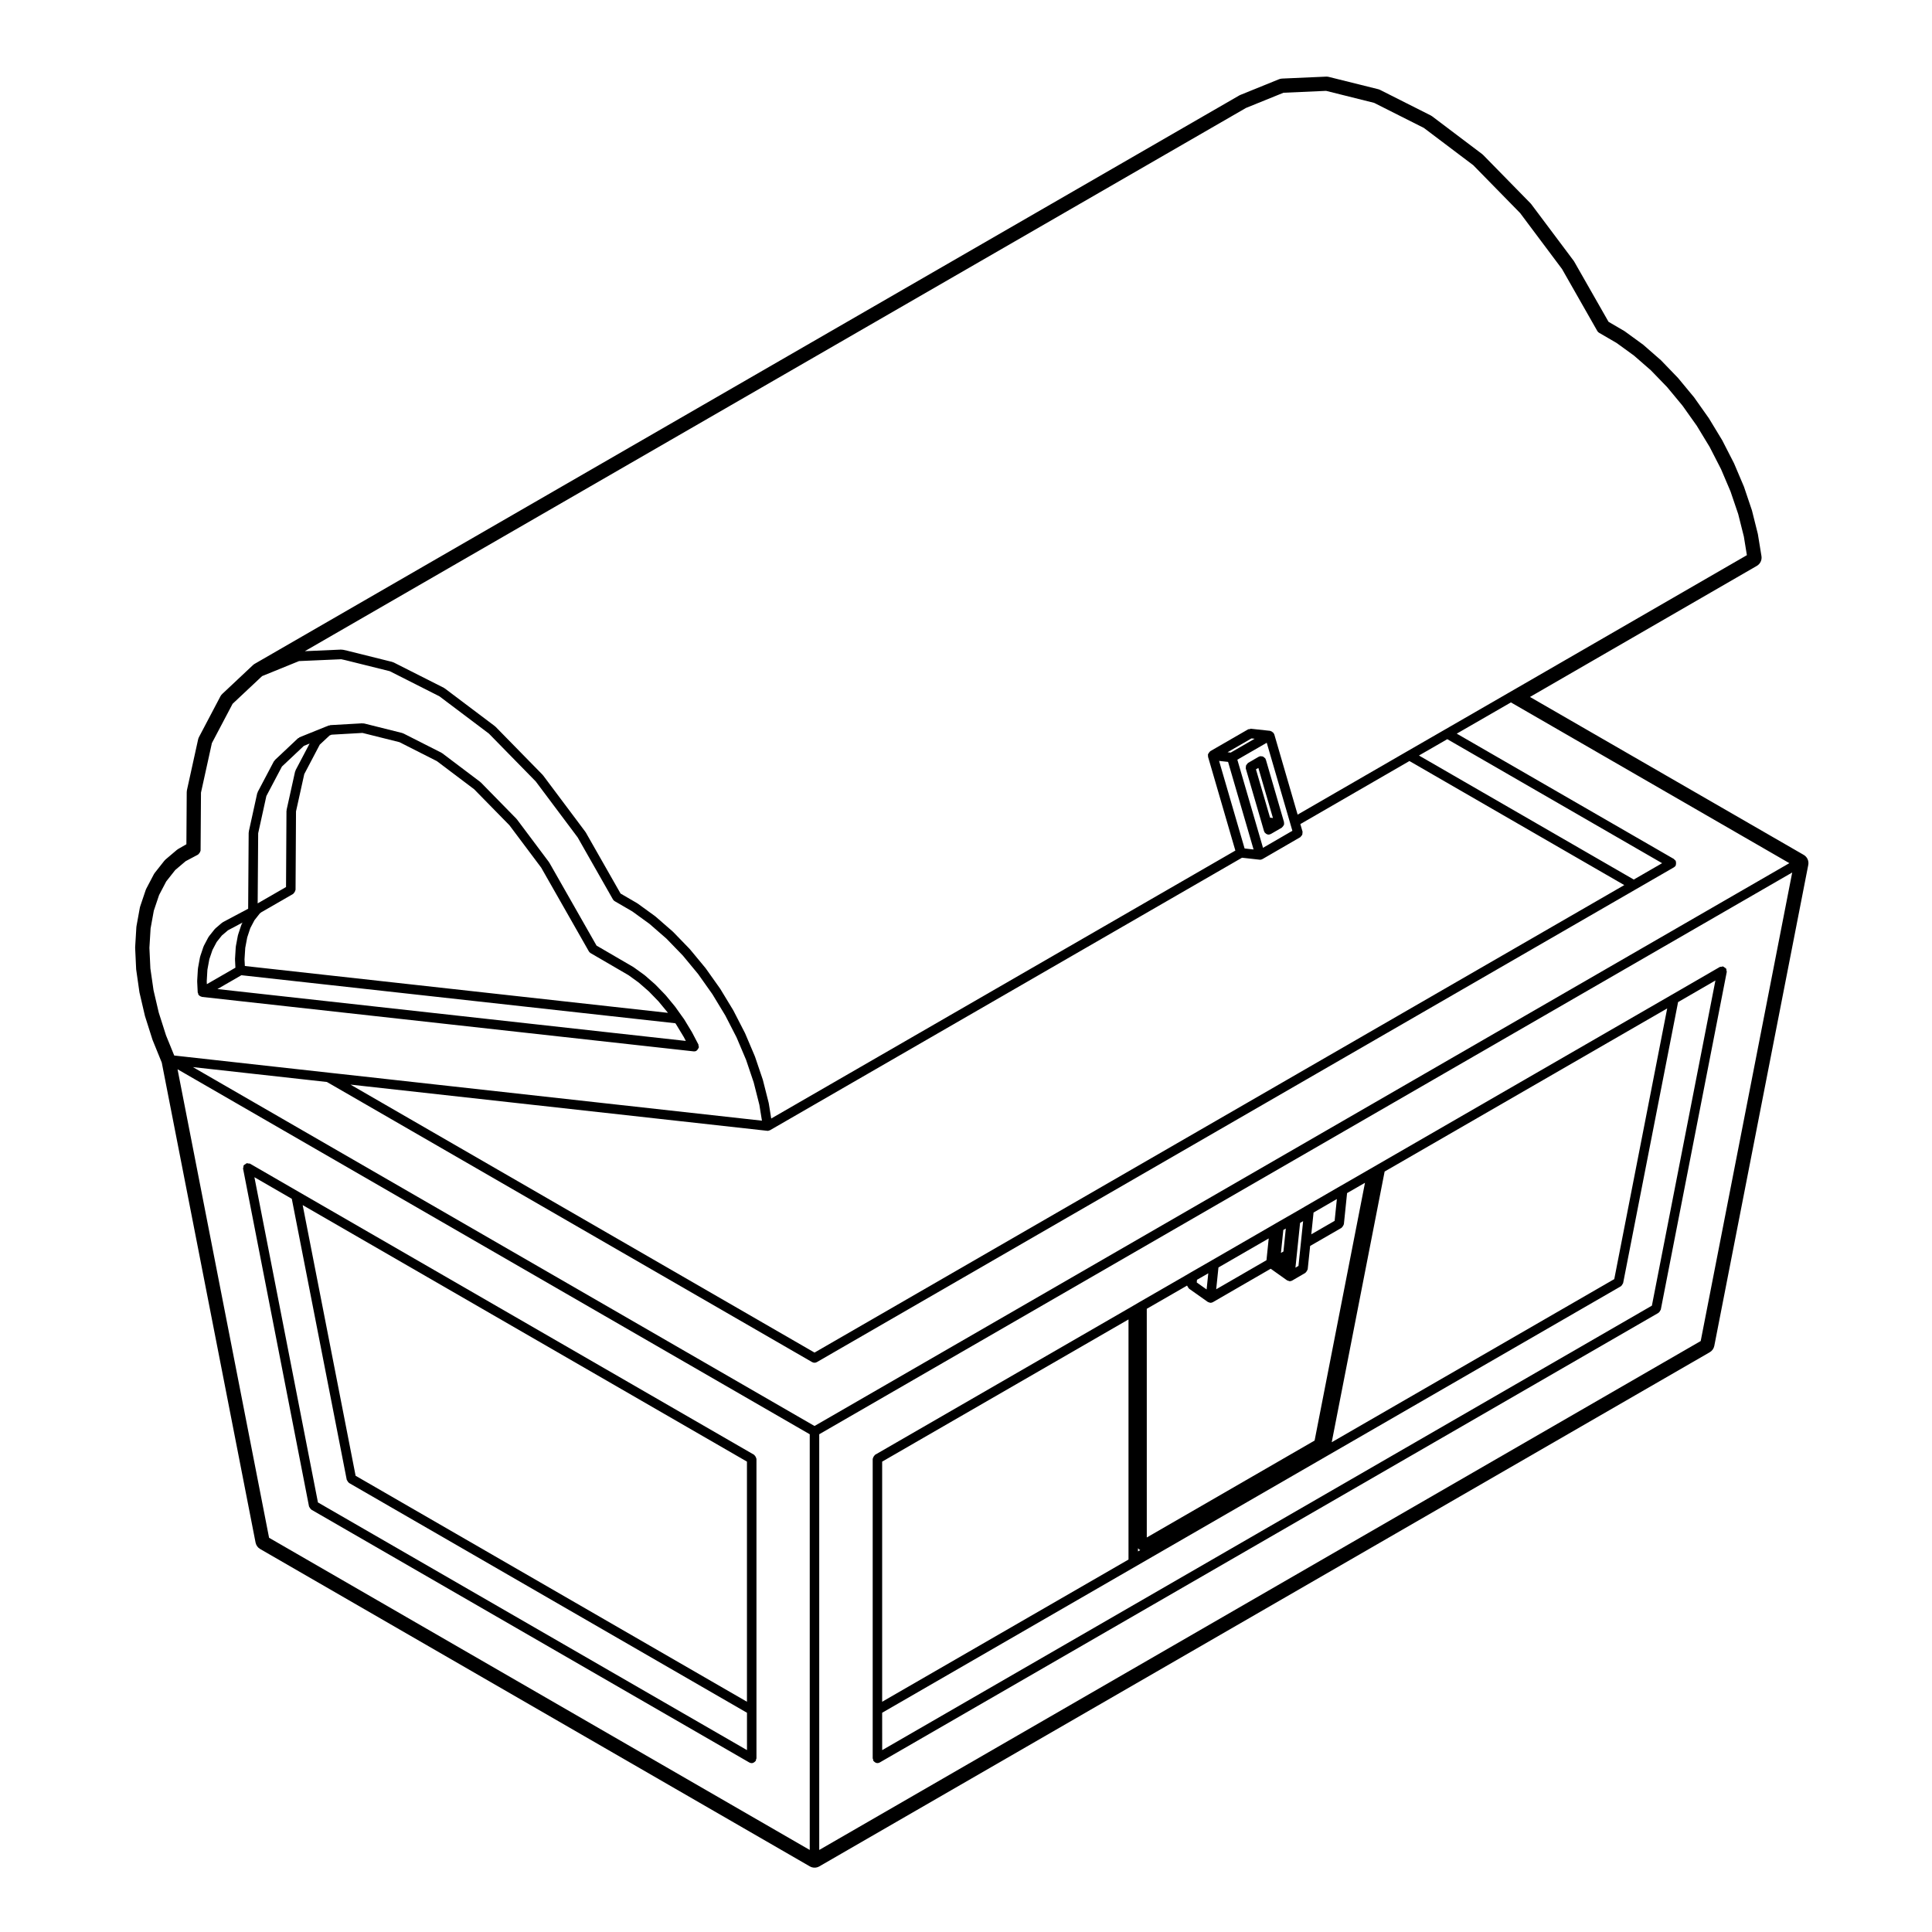 <?xml version="1.0" encoding="UTF-8"?>
<!-- Uploaded to: ICON Repo, www.svgrepo.com, Generator: ICON Repo Mixer Tools -->
<svg fill="#000000" width="800px" height="800px" version="1.1" viewBox="144 144 512 512" xmlns="http://www.w3.org/2000/svg">
 <g>
  <path d="m479.08 364.41c0.02 0.047-0.004 0.098 0.016 0.133 0.059 0.105 0.156 0.156 0.238 0.238 0.059 0.059 0.105 0.121 0.176 0.168 0.207 0.137 0.434 0.227 0.68 0.227 0.109 0 0.23-0.016 0.344-0.051 0.039-0.012 0.051-0.055 0.09-0.07 0.07-0.023 0.137-0.016 0.195-0.055l2.887-1.672c0.039-0.02 0.039-0.074 0.074-0.102 0.102-0.07 0.16-0.156 0.238-0.258 0.082-0.098 0.137-0.172 0.176-0.289 0.035-0.082 0.07-0.133 0.09-0.215 0.004-0.035 0.039-0.055 0.047-0.09 0.012-0.09-0.066-0.152-0.07-0.242-0.004-0.09 0.055-0.16 0.023-0.25l-4.832-16.621c-0.016-0.055-0.082-0.074-0.102-0.121-0.02-0.055 0.004-0.105-0.02-0.156-0.066-0.105-0.188-0.121-0.266-0.203-0.125-0.121-0.223-0.227-0.379-0.293s-0.301-0.055-0.469-0.055c-0.117 0.004-0.215-0.07-0.332-0.035-0.051 0.016-0.07 0.074-0.117 0.102-0.051 0.02-0.105-0.012-0.156 0.02l-2.894 1.676c-0.105 0.066-0.125 0.191-0.207 0.277-0.117 0.117-0.215 0.215-0.281 0.363-0.066 0.156-0.055 0.297-0.055 0.465 0 0.117-0.07 0.227-0.035 0.344l4.246 14.555v0.004l0.59 2.055c0.023 0.066 0.078 0.094 0.105 0.152zm-2.238-16.527 0.641-0.367 3.859 13.262-0.766-0.09z"/>
  <path d="m327.97 422.63h0.004c0.195-0.004 0.395-0.047 0.574-0.141 0.051-0.023 0.055-0.086 0.102-0.117 0.152-0.102 0.23-0.238 0.328-0.395 0.07-0.121 0.152-0.211 0.18-0.348 0.012-0.047 0.055-0.07 0.059-0.117 0.016-0.133-0.082-0.227-0.105-0.348-0.02-0.125 0.031-0.258-0.031-0.371l-1.648-3.148c-0.004-0.016-0.023-0.016-0.031-0.031-0.012-0.012 0-0.023-0.004-0.039l-2.082-3.438c-0.012-0.016-0.031-0.016-0.047-0.035-0.012-0.016 0-0.035-0.012-0.051l-0.574-0.797h-0.004l-1.719-2.418c-0.012-0.016-0.031-0.012-0.039-0.023-0.012-0.016 0-0.035-0.016-0.051l-2.488-3.012c-0.012-0.016-0.035-0.012-0.047-0.023-0.012-0.016-0.004-0.035-0.02-0.051l-2.629-2.715c-0.016-0.016-0.035-0.012-0.051-0.02-0.016-0.016-0.012-0.039-0.023-0.055l-2.746-2.402c-0.016-0.016-0.039-0.004-0.059-0.02-0.016-0.016-0.012-0.039-0.031-0.051l-2.816-2.035c-0.02-0.016-0.047-0.004-0.059-0.016-0.02-0.016-0.02-0.039-0.039-0.055l-9.809-5.715-12.504-21.965c-0.016-0.023-0.051-0.023-0.066-0.051-0.016-0.023-0.004-0.059-0.02-0.086l-8.504-11.348c-0.02-0.023-0.055-0.02-0.074-0.047-0.02-0.023-0.012-0.059-0.031-0.082l-9.488-9.684c-0.023-0.023-0.066-0.016-0.098-0.039-0.023-0.023-0.02-0.066-0.051-0.086l-10.039-7.578c-0.035-0.023-0.082-0.012-0.109-0.031-0.035-0.023-0.039-0.07-0.074-0.09l-10.141-5.141c-0.047-0.023-0.102 0.004-0.145-0.012-0.051-0.02-0.066-0.074-0.117-0.09l-9.859-2.469c-0.012-0.004-0.02 0.004-0.031 0.004-0.012-0.004-0.016-0.016-0.031-0.02l-0.348-0.07c-0.059-0.012-0.105 0.035-0.16 0.035-0.059-0.012-0.09-0.055-0.156-0.059l-8.508 0.484c-0.074 0.004-0.117 0.074-0.191 0.098-0.07 0.016-0.137-0.031-0.207-0.004l-0.941 0.371s0 0.004-0.004 0.004l-6.82 2.754c-0.082 0.035-0.102 0.121-0.168 0.168-0.07 0.047-0.16 0.023-0.223 0.086l-6.144 5.785c-0.055 0.055-0.039 0.133-0.086 0.191s-0.125 0.07-0.168 0.137l-4.301 8.156c-0.031 0.055 0.004 0.109-0.016 0.172-0.02 0.055-0.086 0.082-0.102 0.141l-2.231 10.148c-0.012 0.051 0.031 0.09 0.023 0.133-0.004 0.051-0.055 0.082-0.055 0.125l-0.137 20.195-6.688 3.551c-0.047 0.023-0.051 0.082-0.09 0.105-0.047 0.031-0.102 0.012-0.141 0.047l-1.793 1.535c-0.035 0.031-0.023 0.086-0.059 0.117-0.031 0.031-0.082 0.023-0.105 0.059l-1.527 1.918c-0.023 0.035-0.012 0.086-0.035 0.117-0.023 0.031-0.074 0.039-0.098 0.082l-1.215 2.301c-0.016 0.035 0.004 0.07-0.012 0.105-0.016 0.035-0.055 0.047-0.07 0.082l-0.879 2.629c-0.012 0.035 0.016 0.066 0.004 0.098-0.012 0.035-0.051 0.051-0.055 0.086l-0.539 2.953c-0.004 0.031 0.02 0.055 0.016 0.086 0 0.023-0.031 0.039-0.035 0.07l-0.188 3.188c0 0.023 0.023 0.047 0.023 0.07s-0.023 0.047-0.023 0.07l0.141 2.91c0.004 0.109 0.102 0.18 0.133 0.281 0.023 0.102-0.016 0.195 0.035 0.289 0.02 0.039 0.059 0.051 0.086 0.086 0.031 0.047 0.059 0.074 0.102 0.109 0.047 0.055 0.09 0.086 0.141 0.125 0.16 0.125 0.332 0.207 0.527 0.246 0.035 0.004 0.055 0.047 0.098 0.051l130.3 14.434c0.059-0.004 0.098-0.004 0.148-0.004zm-115.55-57.812 2.168-9.855 4.125-7.82 5.82-5.481 1.516-0.613-3.727 7.09c-0.031 0.055 0.004 0.109-0.016 0.172-0.02 0.055-0.086 0.082-0.102 0.141l-2.254 10.176c-0.012 0.051 0.031 0.09 0.023 0.133-0.004 0.051-0.055 0.082-0.055 0.125l-0.117 20.188-7.516 4.328zm-3.426 30.371 0.523-2.766 0.816-2.465 1.109-2.102 1.379-1.75 0.352-0.301 8.52-4.914c0.055-0.031 0.055-0.102 0.105-0.137 0.133-0.102 0.195-0.223 0.281-0.363 0.086-0.141 0.16-0.262 0.18-0.43 0.004-0.059 0.066-0.098 0.066-0.152l0.121-20.777 2.188-9.883 4.106-7.809 2.609-2.434 0.523-0.207 8.16-0.465 0.18 0.035 9.664 2.418 9.91 5.023 9.863 7.445 9.359 9.551 8.418 11.23 12.629 22.184c0.109 0.195 0.273 0.348 0.453 0.453 0 0.004 0 0.012 0.004 0.012l0.004 0.004c0.004 0 0.004 0 0.012 0.004l10.047 5.848 2.684 1.945 2.695 2.352 2.551 2.629 2.445 2.961 0.059 0.086-112.12-12.414-0.09-1.773zm-10.207 8.848 0.176-3.043 0.516-2.801 0.828-2.445 1.109-2.102 1.371-1.723 1.617-1.379 3.871-2.055-0.223 0.387c-0.02 0.035 0.004 0.074-0.012 0.105s-0.059 0.047-0.07 0.086l-0.875 2.644c-0.012 0.031 0.016 0.059 0.004 0.09s-0.047 0.047-0.051 0.074l-0.551 2.934c-0.004 0.031 0.02 0.051 0.016 0.082-0.004 0.031-0.035 0.047-0.035 0.074l-0.195 3.188c0 0.023 0.023 0.047 0.023 0.07 0 0.031-0.023 0.047-0.023 0.07l0.105 2.156-7.57 4.367zm2.836 2.074 6.348-3.668 115 12.73 0.211 0.301 2.035 3.359 0.535 1.023z"/>
  <path d="m375.43 610.61c0.035 0.07 0.105 0.102 0.156 0.152 0.051 0.059 0.098 0.105 0.152 0.152 0.227 0.191 0.492 0.324 0.781 0.324 0.211 0 0.43-0.055 0.629-0.168l206.37-119.15c0.035-0.02 0.035-0.059 0.059-0.082 0.188-0.121 0.297-0.309 0.395-0.508 0.039-0.086 0.105-0.133 0.125-0.223 0.012-0.02 0.031-0.023 0.031-0.047l17.477-89.465c0.035-0.156-0.059-0.289-0.086-0.434-0.023-0.145 0.023-0.301-0.059-0.438-0.004-0.016-0.023-0.016-0.035-0.023-0.098-0.152-0.262-0.211-0.406-0.312-0.133-0.086-0.223-0.207-0.367-0.242-0.02-0.004-0.02-0.02-0.039-0.023-0.145-0.031-0.266 0.059-0.406 0.086-0.156 0.02-0.316-0.023-0.457 0.059l-12.793 7.402-77.773 44.898-2.316 1.34h-0.004l-7.688 4.43h-0.012l-9.48 5.492c-0.004 0-0.004 0.004-0.004 0.012l-3.492 2.016v0.004l-0.926 0.523c-0.004 0-0.004 0.004-0.004 0.004h-0.004l-2.969 1.703c-0.004 0-0.004 0.004-0.004 0.004l-1.168 0.684h-0.004l-16.016 9.25-5.688 3.273s0 0.004-0.004 0.004l-2.293 1.336h-0.004l-11.078 6.387c-0.004 0-0.004 0.004-0.004 0.004h-0.004l-2.312 1.355-67.801 39.145c-0.055 0.031-0.059 0.102-0.105 0.137-0.133 0.102-0.195 0.223-0.281 0.367-0.086 0.141-0.156 0.262-0.18 0.43-0.004 0.059-0.066 0.102-0.066 0.156v79.359c0 0.117 0.098 0.195 0.125 0.309 0.02 0.105-0.027 0.215 0.031 0.32zm135.51-156.14 74.883-43.23-14.027 71.738-74.875 43.227zm-18.863 10.883 6.207-3.598-0.594 5.785-6.184 3.566 0.59-5.68c0.008-0.027-0.023-0.043-0.02-0.074zm-3.543 2.731 0.805-0.465-0.586 5.684-0.645 6.172-0.801 0.473zm-4.441 1.871 0.66-0.379-0.629 6.082-0.215 0.125h-0.012l-0.434 0.25zm-17.191 9.934 13.32-7.691-0.594 5.769-13.324 7.703zm-5.688 3.273 2.992-1.723-0.441 4.281-1.395-0.988-1.219-0.867zm-13.309 7.684 10.449-6.019v-0.004l0.227-0.133c0.02 0.105 0.125 0.172 0.168 0.273 0.074 0.152 0.125 0.281 0.258 0.395 0.039 0.047 0.039 0.109 0.09 0.145l1.82 1.289 3.16 2.231c0.016 0.016 0.039 0.004 0.059 0.02 0.125 0.086 0.277 0.117 0.434 0.145 0.039 0.012 0.059 0.055 0.105 0.059 0.047 0.004 0.086 0.004 0.133 0.004h0.004c0.211-0.004 0.43-0.055 0.625-0.168l15.316-8.855 4.324 3.074c0.02 0.016 0.051 0.012 0.07 0.02 0.125 0.086 0.277 0.117 0.43 0.145 0.047 0.012 0.066 0.055 0.105 0.059 0.051 0.004 0.09 0.004 0.133 0.004h0.004c0.215-0.004 0.434-0.055 0.629-0.172l3.496-2.035c0.039-0.023 0.039-0.074 0.074-0.102 0.145-0.105 0.227-0.258 0.312-0.418 0.07-0.121 0.156-0.211 0.18-0.348 0.004-0.035 0.047-0.055 0.047-0.098l0.645-6.168 8.316-4.797c0.039-0.023 0.039-0.082 0.082-0.105 0.145-0.105 0.223-0.25 0.312-0.406 0.074-0.121 0.156-0.215 0.18-0.359 0.012-0.035 0.047-0.055 0.051-0.098l0.848-8.242 4.746-2.731-13.352 68.312-44.473 25.684-0.004-60.598zm-2.324 63.461c0.031 0.055 0.09 0.082 0.125 0.121 0.051 0.059 0.09 0.105 0.145 0.152 0.105 0.09 0.211 0.156 0.336 0.207l-0.613 0.352 0.004-0.832zm-67.801-22.961 65.285-37.684v63.637l-65.285 37.684zm0 66.551 195.77-113.02c0.031-0.02 0.031-0.059 0.059-0.082 0.176-0.117 0.281-0.301 0.379-0.5 0.047-0.086 0.117-0.141 0.141-0.238 0-0.016 0.02-0.023 0.02-0.039l14.559-74.453 9.895-5.727-16.836 86.176-203.98 117.79z"/>
  <path d="m225.89 543.21c0 0.02 0.02 0.023 0.023 0.047 0.02 0.09 0.098 0.137 0.133 0.223 0.102 0.203 0.211 0.383 0.395 0.508 0.023 0.02 0.023 0.059 0.059 0.082l116.08 67.012c0.203 0.109 0.418 0.168 0.629 0.168 0.293 0 0.555-0.133 0.781-0.324 0.059-0.051 0.105-0.098 0.152-0.152 0.047-0.055 0.117-0.086 0.156-0.152 0.059-0.105 0.016-0.215 0.047-0.324 0.031-0.105 0.125-0.188 0.125-0.309v-79.367c0-0.059-0.055-0.102-0.066-0.156-0.02-0.168-0.098-0.289-0.176-0.43-0.086-0.145-0.145-0.273-0.281-0.367-0.051-0.039-0.051-0.105-0.105-0.137l-120.76-69.727-12.797-7.402c-0.145-0.086-0.309-0.039-0.469-0.059-0.141-0.02-0.258-0.105-0.402-0.086-0.016 0.004-0.02 0.023-0.039 0.023-0.141 0.035-0.227 0.156-0.352 0.238-0.156 0.102-0.328 0.16-0.422 0.316-0.004 0.012-0.023 0.012-0.035 0.023-0.082 0.137-0.035 0.293-0.059 0.438-0.023 0.145-0.117 0.277-0.086 0.434zm116.06-11.867v63.637l-103.71-59.887-14.027-71.727zm-120.62-69.645 14.555 74.441c0 0.016 0.02 0.023 0.023 0.039 0.02 0.098 0.102 0.145 0.141 0.238 0.098 0.195 0.203 0.371 0.379 0.5 0.031 0.02 0.031 0.059 0.059 0.082l105.47 60.902v9.898l-113.7-65.637-16.836-86.188z"/>
  <path d="m549.46 328.7 60.117-34.734c0.906-0.523 1.395-1.551 1.23-2.586l-0.957-5.863-1.562-6.242-2.117-6.281-2.637-6.211-3.117-6.086-3.543-5.844-3.918-5.543-4.262-5.148-4.504-4.672-4.727-4.133-4.852-3.531c-0.07-0.051-0.141-0.102-0.215-0.137l-4.121-2.41-9.062-15.898c-0.051-0.098-0.105-0.18-0.168-0.266l-11.23-14.988c-0.066-0.09-0.137-0.172-0.215-0.25l-12.531-12.793c-0.086-0.09-0.18-0.172-0.281-0.25l-13.262-10.016c-0.117-0.09-0.246-0.168-0.383-0.238l-13.391-6.75c-0.168-0.086-0.344-0.152-0.523-0.195l-13.074-3.254c-0.203-0.051-0.406-0.074-0.609-0.074h-0.109l-11.68 0.516c-0.289 0.016-0.57 0.082-0.836 0.188l-10.207 4.141c-0.105 0.039-0.211 0.098-0.312 0.152l-260.9 150.61c-0.168 0.098-0.324 0.211-0.465 0.344l-8.133 7.637c-0.207 0.191-0.371 0.414-0.504 0.664l-5.668 10.766c-0.105 0.195-0.18 0.406-0.23 0.629l-2.957 13.43c-0.039 0.172-0.059 0.348-0.059 0.523l-0.09 13.828-2.172 1.25c-0.133 0.074-0.258 0.16-0.371 0.262l-2.973 2.519c-0.125 0.105-0.242 0.23-0.348 0.363l-2.519 3.188c-0.098 0.121-0.18 0.25-0.25 0.387l-2 3.809c-0.059 0.117-0.109 0.242-0.156 0.367l-1.461 4.336c-0.039 0.109-0.07 0.23-0.09 0.348l-0.887 4.871c-0.02 0.102-0.031 0.203-0.035 0.301l-0.316 5.266c-0.004 0.09-0.004 0.18 0 0.273l0.266 5.617 0.875 6.109 1.457 6.254 2 6.301 2.453 6.035 24.859 127.21c0.141 0.719 0.586 1.336 1.215 1.699l145.67 84.109c0.387 0.227 0.828 0.336 1.258 0.336 0.434 0 0.871-0.109 1.258-0.336l235.97-136.25c0.629-0.363 1.074-0.977 1.211-1.699l24.902-127.45c0.207-1.055-0.281-2.125-1.211-2.66zm-75.246-156.1 9.914-4.019 11.238-0.5 0.137 0.016 12.652 3.16 13.184 6.644 13.094 9.883 12.414 12.676 11.109 14.836 9.359 16.438c0.109 0.195 0.277 0.344 0.453 0.453 0.004 0 0.004 0.004 0.012 0.012l0.012 0.004s0 0.004 0.012 0.004l4.637 2.699 4.586 3.332 4.481 3.906 4.324 4.473 4.055 4.891 3.785 5.332 3.41 5.617 3.012 5.871 2.516 5.914 2.035 5.996 1.496 5.953 0.801 4.934-63.141 36.477-16.871 9.734-10.035 5.785-29.008 16.762-6.195-21.301c-0.02-0.055-0.082-0.074-0.105-0.125-0.02-0.051 0.004-0.102-0.02-0.145-0.016-0.031-0.059-0.035-0.086-0.066-0.059-0.098-0.145-0.137-0.238-0.211-0.105-0.098-0.191-0.168-0.324-0.223-0.082-0.031-0.137-0.066-0.223-0.082-0.035-0.004-0.055-0.047-0.09-0.051l-5.082-0.551c-0.137-0.016-0.246 0.086-0.371 0.109-0.137 0.023-0.266-0.02-0.395 0.051l-10.039 5.793c-0.035 0.02-0.035 0.066-0.066 0.09-0.098 0.059-0.125 0.145-0.195 0.227-0.102 0.105-0.176 0.191-0.23 0.324-0.035 0.086-0.066 0.141-0.086 0.227-0.004 0.035-0.047 0.055-0.051 0.09-0.012 0.09 0.066 0.152 0.07 0.238 0.012 0.09-0.051 0.168-0.023 0.258l7.246 24.875-123 71.008-0.66-4.086c0-0.02-0.023-0.031-0.031-0.051-0.004-0.02 0.012-0.039 0.004-0.059l-1.527-6.031c-0.004-0.02-0.023-0.023-0.031-0.047-0.004-0.016 0.004-0.031 0-0.051l-2.055-6.07c-0.004-0.02-0.023-0.02-0.035-0.039-0.004-0.016 0.004-0.035 0-0.051l-2.57-6.051c-0.004-0.016-0.023-0.02-0.035-0.035-0.012-0.016 0-0.035-0.004-0.051l-3.039-5.914c-0.004-0.016-0.023-0.016-0.035-0.031-0.012-0.016 0-0.035-0.004-0.051l-3.457-5.699c-0.012-0.016-0.031-0.016-0.039-0.031-0.004-0.016 0-0.031-0.012-0.047l-3.824-5.391c-0.012-0.016-0.031-0.012-0.039-0.023-0.012-0.016 0-0.035-0.016-0.051l-4.137-4.996c-0.012-0.016-0.031-0.012-0.047-0.023-0.016-0.016-0.004-0.035-0.02-0.051l-4.383-4.523c-0.016-0.016-0.039-0.012-0.055-0.023-0.016-0.016-0.012-0.035-0.023-0.051l-4.57-3.984c-0.016-0.016-0.039-0.004-0.055-0.02-0.016-0.012-0.012-0.035-0.031-0.051l-4.664-3.387c-0.02-0.016-0.047-0.004-0.07-0.016-0.02-0.016-0.016-0.047-0.039-0.055l-4.422-2.574-9.227-16.211c-0.016-0.023-0.051-0.023-0.066-0.055-0.016-0.02 0-0.051-0.02-0.074l-11.219-14.977c-0.02-0.023-0.055-0.02-0.074-0.047-0.02-0.023-0.012-0.059-0.035-0.086l-12.531-12.793c-0.023-0.023-0.066-0.016-0.098-0.039-0.023-0.023-0.02-0.066-0.051-0.086l-13.273-10.004c-0.035-0.023-0.082-0.012-0.109-0.031-0.031-0.02-0.039-0.07-0.074-0.09l-13.391-6.769c-0.047-0.023-0.102 0.004-0.145-0.012-0.047-0.02-0.066-0.074-0.117-0.09l-11.98-2.984c-0.004 0-0.012 0.004-0.02 0-0.004 0-0.012-0.012-0.016-0.012l-1.223-0.266c-0.059-0.016-0.105 0.035-0.16 0.031-0.055-0.004-0.102-0.066-0.16-0.059l-9.68 0.422zm-4.059 170.84-0.84-0.09 6.344-3.664 0.836 0.09zm9.547-2.602 6.203 21.301v0.004l0.59 2.023-7.785 4.516-6.801-23.352zm-10.25 5.07 6.758 23.211-2.379-0.266-6.762-23.207zm8.355 25.918c0.047 0.004 0.098 0.012 0.137 0.012h0.004 0.004c0.105 0 0.227-0.016 0.344-0.051 0.039-0.012 0.051-0.055 0.09-0.07 0.066-0.023 0.125-0.02 0.191-0.055l10.031-5.812c0.105-0.059 0.125-0.18 0.207-0.266 0.117-0.121 0.223-0.215 0.289-0.371 0.059-0.152 0.051-0.293 0.051-0.457 0-0.117 0.07-0.223 0.039-0.336l-0.59-2.031 28.91-16.707 56.934 32.875-214.59 123.89-122.98-71.016 110.43 12.242c0.047 0.012 0.09 0.012 0.137 0.012 0.066 0 0.133-0.004 0.203-0.016 0.047-0.012 0.066-0.055 0.109-0.07 0.105-0.023 0.215-0.023 0.316-0.086l125.07-72.207zm42.23-27.609 7.512-4.328 56.93 32.863-7.512 4.336zm-332.04 74.164-1.93-6.051-1.375-5.883-0.84-5.801-0.258-5.457 0.312-5.129 0.855-4.719 1.402-4.156 1.891-3.602 2.383-3.019 2.754-2.336 3.309-1.762c0.055-0.031 0.059-0.102 0.105-0.133 0.141-0.102 0.215-0.223 0.309-0.367 0.082-0.133 0.156-0.238 0.18-0.383 0.012-0.031 0.02-0.051 0.023-0.082 0.004-0.035 0.035-0.051 0.039-0.086l0.004-0.145c0-0.012-0.012-0.016-0.012-0.023 0-0.012 0.012-0.02 0.012-0.031l0.102-15.156 2.891-13.133 5.488-10.414 7.82-7.34 9.789-3.981 11.18-0.488 1.055 0.23h0.004l11.805 2.938 13.16 6.656 13.105 9.875 12.418 12.68 11.109 14.828 9.355 16.449c0.117 0.207 0.289 0.363 0.484 0.473l4.637 2.695 4.586 3.324 4.481 3.906 4.332 4.473 4.047 4.891 3.777 5.332 3.426 5.652 2.984 5.805 2.527 5.961 2.023 5.996 1.5 5.93 0.68 4.191-111.36-12.344-3.402-0.371-40.988-4.551zm170.6 215.88-143.29-82.738-24.258-124.16 167.54 96.73v110.17zm1.258-112.36-164.73-95.109 35.5 3.941 1.793 1.027s0 0.004 0.004 0.004l126.8 73.207h0.004c0.191 0.105 0.406 0.168 0.625 0.168 0.215 0 0.434-0.059 0.625-0.168h0.004l217.11-125.34 10.035-5.793c0.012-0.004 0.004-0.02 0.016-0.023 0.176-0.105 0.332-0.246 0.441-0.438 0.031-0.055 0-0.109 0.023-0.168 0.066-0.156 0.059-0.297 0.059-0.465 0-0.168 0.004-0.309-0.059-0.465-0.023-0.055 0.004-0.109-0.023-0.168-0.059-0.102-0.176-0.117-0.258-0.195-0.086-0.086-0.102-0.207-0.203-0.266l-57.566-33.23 14.355-8.277 73.789 42.598zm234.85-22.512-233.6 134.87v-110.17l257.85-148.87z"/>
 </g>
</svg>